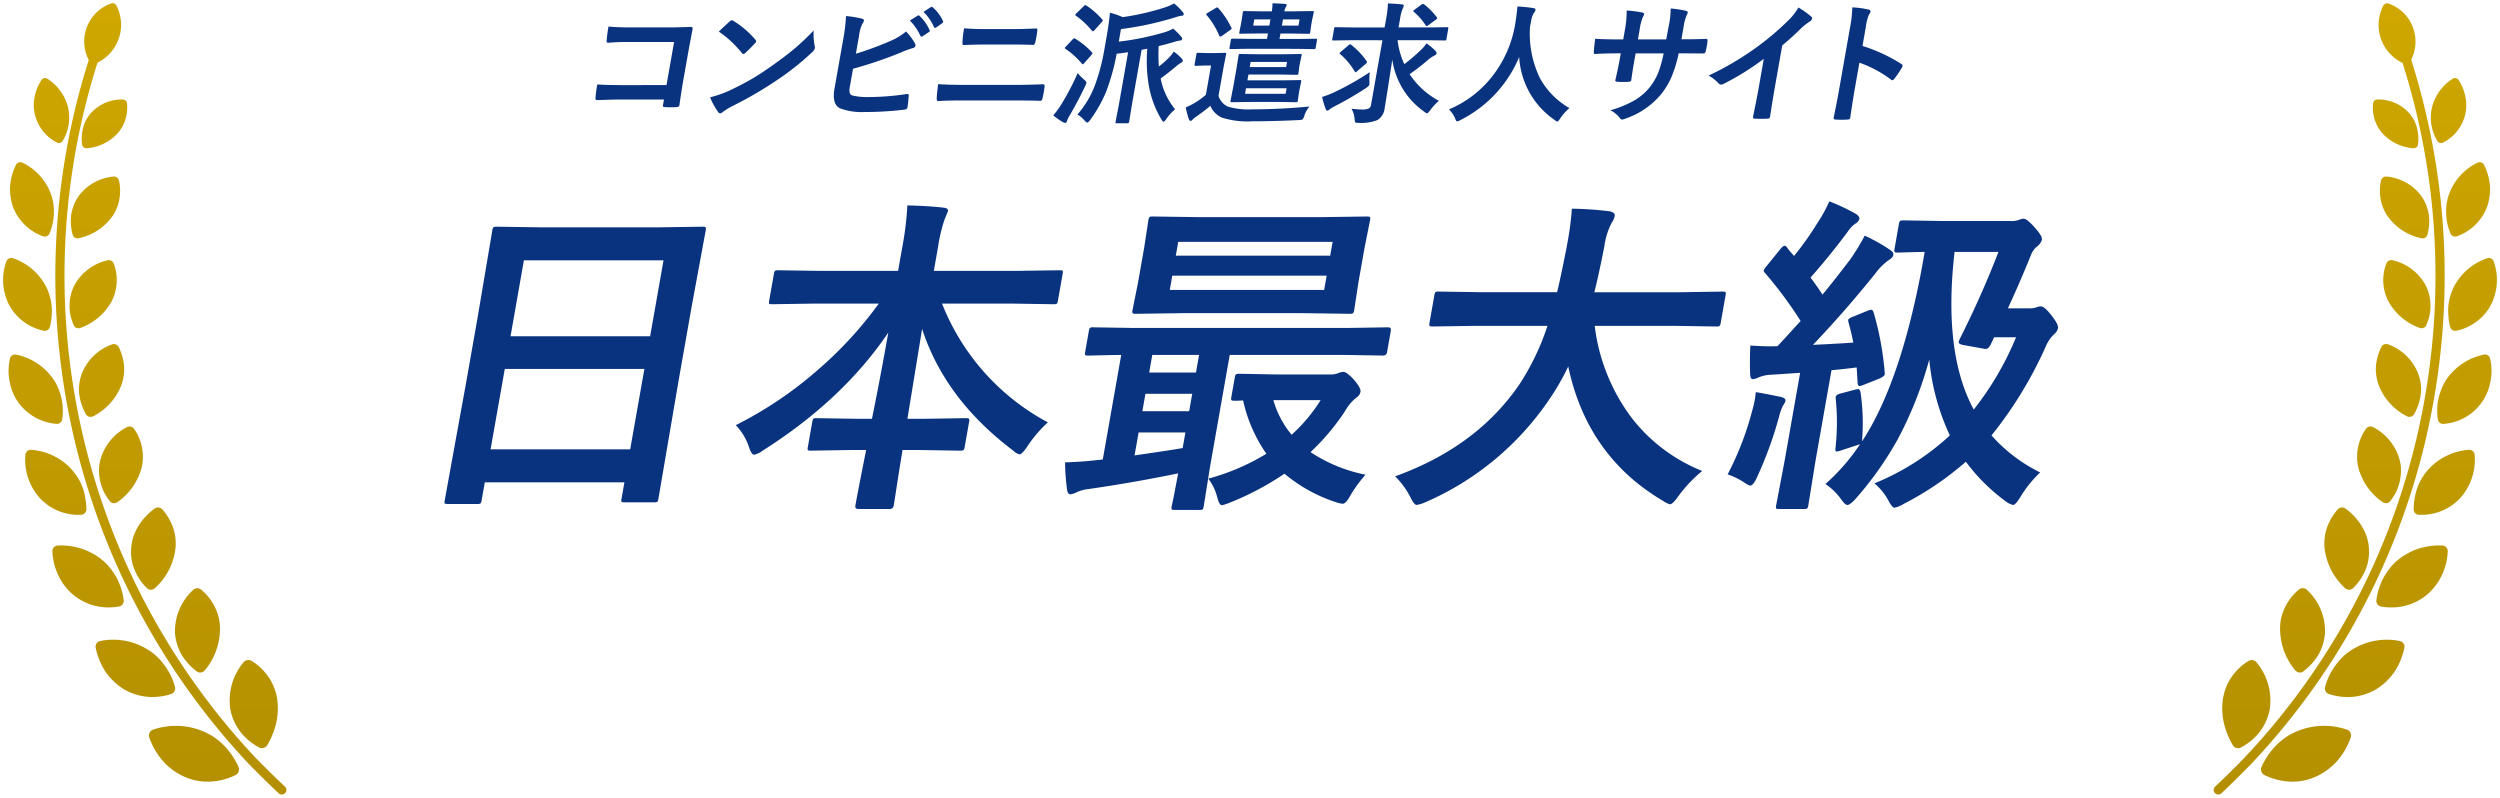 <svg xmlns="http://www.w3.org/2000/svg" xmlns:xlink="http://www.w3.org/1999/xlink" width="422.063" height="134.643" viewBox="0 0 422.063 134.643">
  <defs>
    <linearGradient id="linear-gradient" x1="0.5" x2="0.5" y2="1" gradientUnits="objectBoundingBox">
      <stop offset="0" stop-color="#cfa700"/>
      <stop offset="1" stop-color="#b49000"/>
    </linearGradient>
  </defs>
  <g id="グループ_4052" data-name="グループ 4052" transform="translate(0.533 0.539)">
    <g id="グループ_4047" data-name="グループ 4047">
      <g id="グループ_4050" data-name="グループ 4050" transform="translate(0)">
        <path id="合体_3" data-name="合体 3" d="M46.514,133.39c-2.6-2.439-5.1-5.014-5.126-5.041A120.329,120.329,0,0,1,14.451,9.6,6.8,6.8,0,0,1,18.193.057a.738.738,0,0,1,.958.395,7.113,7.113,0,0,1-3.217,9.579A118.8,118.8,0,0,0,42.509,127.278c.017.018,2.486,2.566,5.063,4.978a.772.772,0,0,1-.535,1.339A.755.755,0,0,1,46.514,133.39Zm-15.852-2.768a10.548,10.548,0,0,1-3.563-2.548,12.155,12.155,0,0,1-2.415-4.058,1.046,1.046,0,0,1,.651-1.378,11.861,11.861,0,0,1,8.51.326,10.445,10.445,0,0,1,3.4,2.319,12.35,12.35,0,0,1,2.48,3.636,1.078,1.078,0,0,1-.526,1.414,10.85,10.85,0,0,1-4.34,1.088c-.093,0-.183,0-.275,0A9.528,9.528,0,0,1,30.662,130.622Zm12.552-4.975a9.885,9.885,0,0,1-3.248-2.741,9.085,9.085,0,0,1-1.6-3.624,10.023,10.023,0,0,1,2.152-7.93,1.067,1.067,0,0,1,1.43-.311,9.279,9.279,0,0,1,2.838,2.7,8.757,8.757,0,0,1,1.42,3.419,10.942,10.942,0,0,1-.017,3.908,13.017,13.017,0,0,1-1.565,4.134,1.089,1.089,0,0,1-.928.567A1.034,1.034,0,0,1,43.214,125.647ZM20.327,115.79a10.538,10.538,0,0,1-2.985-2.834,11.629,11.629,0,0,1-1.708-4.079.961.961,0,0,1,.768-1.2,11.035,11.035,0,0,1,7.913,1.387,9.365,9.365,0,0,1,2.848,2.617A10.646,10.646,0,0,1,29,115.4a1,1,0,0,1-.669,1.245,10.436,10.436,0,0,1-3.119.488A9.489,9.489,0,0,1,20.327,115.79Zm12.37-2.97a9.827,9.827,0,0,1-2.668-2.994,8.771,8.771,0,0,1-1.023-3.606A9.487,9.487,0,0,1,32.019,99.1a1.033,1.033,0,0,1,1.383-.121,8.878,8.878,0,0,1,2.314,2.919,8.039,8.039,0,0,1,.887,3.392,11,11,0,0,1-2.532,7.306,1.055,1.055,0,0,1-.82.41A.939.939,0,0,1,32.7,112.82ZM11.9,99.937a9.431,9.431,0,0,1-2.486-3.148,10.356,10.356,0,0,1-1.1-4.176.949.949,0,0,1,.914-1.055,11.257,11.257,0,0,1,4.1.564,10.069,10.069,0,0,1,1.773.787,10.032,10.032,0,0,1,1.593,1.061,9.734,9.734,0,0,1,1.329,1.342A12.455,12.455,0,0,1,19.1,96.9a10.917,10.917,0,0,1,1.248,3.853.957.957,0,0,1-.814,1.1,10.253,10.253,0,0,1-1.744.154A9.339,9.339,0,0,1,11.9,99.937Zm12.381-1.179A9.3,9.3,0,0,1,22.118,95.5a7.381,7.381,0,0,1-.462-1.806,8.188,8.188,0,0,1-.029-1.83,8.328,8.328,0,0,1,.353-1.794,9.737,9.737,0,0,1,.8-1.722,10.5,10.5,0,0,1,2.729-2.982,1,1,0,0,1,1.356.078,9.616,9.616,0,0,1,1.845,3.148,8.4,8.4,0,0,1,.389,3.419,10.757,10.757,0,0,1-3.445,6.715,1.024,1.024,0,0,1-.713.3A.954.954,0,0,1,24.279,98.758ZM6.219,83.582a9.681,9.681,0,0,1-2.468-7.306.919.919,0,0,1,1-.871,10.26,10.26,0,0,1,6.719,3.2,7.859,7.859,0,0,1,.561.69,8.354,8.354,0,0,1,.523.736,8.675,8.675,0,0,1,.814,1.619,8.943,8.943,0,0,1,.48,1.815,10.334,10.334,0,0,1,.208,1.966.924.924,0,0,1-.922.935c-.1,0-.2.006-.305.006A8.851,8.851,0,0,1,6.219,83.582Zm11.791.491a9.451,9.451,0,0,1-1.03-1.625,8.724,8.724,0,0,1-.588-1.722,7.876,7.876,0,0,1-.208-1.758,7.115,7.115,0,0,1,.035-.862c.038-.289.092-.579.155-.859a8.791,8.791,0,0,1,4.468-5.641.929.929,0,0,1,1.248.247A8.147,8.147,0,0,1,23.4,78.336a10.339,10.339,0,0,1-4.1,5.892,1,1,0,0,1-.58.193A.906.906,0,0,1,18.011,84.074ZM8.97,71.018A8.81,8.81,0,0,1,2.6,67.457a8.664,8.664,0,0,1-1.472-3.41,9.212,9.212,0,0,1-.218-1.942,11.584,11.584,0,0,1,.218-2.047A.892.892,0,0,1,2.2,59.331a10.1,10.1,0,0,1,6.131,3.935,8.717,8.717,0,0,1,.877,1.526c.119.268.218.543.319.823s.189.564.26.853a9.608,9.608,0,0,1,.182,3.76.883.883,0,0,1-.9.793C9.04,71.021,9,71.021,8.97,71.018Zm5.018-1.6a9.1,9.1,0,0,1-1.149-3.473c-.029-.289-.045-.579-.045-.871a7.1,7.1,0,0,1,.072-.859,7.853,7.853,0,0,1,.408-1.652,8.556,8.556,0,0,1,5.026-4.93.94.94,0,0,1,1.2.392,8.741,8.741,0,0,1,.624,1.655,8.057,8.057,0,0,1,.29,1.643,7.777,7.777,0,0,1-.469,3.181,9.9,9.9,0,0,1-4.72,5.222,1.01,1.01,0,0,1-.468.118A.889.889,0,0,1,13.988,69.414ZM6.816,55.288a8.629,8.629,0,0,1-5.769-4.269,9.27,9.27,0,0,1-.526-7.387.879.879,0,0,1,1.14-.573,9.811,9.811,0,0,1,5.481,4.6,9.07,9.07,0,0,1,1.03,3.3,10.046,10.046,0,0,1,.018,1.806,10.085,10.085,0,0,1-.3,1.884.878.878,0,0,1-.854.669A.956.956,0,0,1,6.816,55.288Zm5.092-.932a9.245,9.245,0,0,1-.561-1.77,8.119,8.119,0,0,1-.137-1.746,7.541,7.541,0,0,1,.832-3.247,8.469,8.469,0,0,1,5.527-4.17.878.878,0,0,1,1.1.534,7.873,7.873,0,0,1-.352,6.371,9.778,9.778,0,0,1-5.245,4.481.906.906,0,0,1-.362.069A.862.862,0,0,1,11.908,54.356Zm-.171-15.266a8.607,8.607,0,0,1-.236-3.473A7.78,7.78,0,0,1,12.722,32.6a8.2,8.2,0,0,1,5.833-3.326.877.877,0,0,1,1,.651A7.988,7.988,0,0,1,19.6,33.19a7.158,7.158,0,0,1-1.194,2.834,9.343,9.343,0,0,1-5.615,3.645.945.945,0,0,1-.239.03A.826.826,0,0,1,11.737,39.091Zm-5.029.253a8.491,8.491,0,0,1-5-4.83,9.084,9.084,0,0,1-.543-3.495,9.509,9.509,0,0,1,.977-3.669A.834.834,0,0,1,3.3,26.94,9.519,9.519,0,0,1,8,32.053a8.2,8.2,0,0,1,.561,3.3,9.342,9.342,0,0,1-.725,3.51.859.859,0,0,1-.8.54A.974.974,0,0,1,6.708,39.344Zm6.618-15.477a7.143,7.143,0,0,1,.209-2.955,5.869,5.869,0,0,1,.523-1.294,6.706,6.706,0,0,1,.815-1.125,7.014,7.014,0,0,1,5.263-2.24.735.735,0,0,1,.777.66,7.076,7.076,0,0,1-.29,2.8,6.715,6.715,0,0,1-1.319,2.282,7.936,7.936,0,0,1-5.146,2.494c-.03,0-.06.006-.09.006A.739.739,0,0,1,13.326,23.867Zm-4.248-.344a7.162,7.162,0,0,1-3.69-4.6,6.727,6.727,0,0,1-.1-2.973,7.89,7.89,0,0,1,1.174-2.967.717.717,0,0,1,1.023-.217,8.1,8.1,0,0,1,3.463,4.761,7.41,7.41,0,0,1,.189,1.405,8.4,8.4,0,0,1-.054,1.441,8,8,0,0,1-1.021,2.864.7.7,0,0,1-.621.374A.765.765,0,0,1,9.078,23.524Z" transform="translate(0)" stroke="rgba(0,0,0,0)" stroke-miterlimit="10" stroke-width="1" fill="url(#linear-gradient)"/>
      </g>
      <g id="グループ_4051" data-name="グループ 4051" transform="translate(373.187 0.023)">
        <path id="合体_2" data-name="合体 2" d="M.212,133.327a.759.759,0,0,1,.036-1.088c2.567-2.412,5.045-4.966,5.063-5a117.9,117.9,0,0,0,30.583-62.07,118.894,118.894,0,0,0-4-55.111A7.1,7.1,0,0,1,28.607.455a.741.741,0,0,1,.967-.4,6.792,6.792,0,0,1,3.773,9.459,120.414,120.414,0,0,1,4.077,55.9,119.512,119.512,0,0,1-30.991,62.9c-.038.036-2.532,2.62-5.126,5.056a.8.8,0,0,1-.534.211A.771.771,0,0,1,.212,133.327Zm12.742-1.933a10.824,10.824,0,0,1-4.332-1.085,1.062,1.062,0,0,1-.525-1.414,12.122,12.122,0,0,1,2.478-3.636,10.447,10.447,0,0,1,3.391-2.319,11.878,11.878,0,0,1,8.51-.329,1.038,1.038,0,0,1,.65,1.378,11.946,11.946,0,0,1-2.4,4.061A10.639,10.639,0,0,1,17.15,130.6a9.5,9.5,0,0,1-3.919.8C13.139,131.4,13.046,131.4,12.954,131.394ZM3.2,125.183a13.007,13.007,0,0,1-1.565-4.134,10.892,10.892,0,0,1-.018-3.9,8.672,8.672,0,0,1,1.42-3.425,9.365,9.365,0,0,1,2.839-2.7,1.07,1.07,0,0,1,1.429.317,10.01,10.01,0,0,1,2.152,7.924,9.169,9.169,0,0,1-1.609,3.636,9.794,9.794,0,0,1-3.238,2.729.985.985,0,0,1-.484.127A1.07,1.07,0,0,1,3.2,125.183Zm16.294-8.563a1,1,0,0,1-.669-1.245,10.643,10.643,0,0,1,1.827-3.715,9.589,9.589,0,0,1,2.848-2.62,11.07,11.07,0,0,1,7.912-1.387.981.981,0,0,1,.779,1.2,11.5,11.5,0,0,1-1.719,4.089,10.377,10.377,0,0,1-2.975,2.828,9.479,9.479,0,0,1-4.884,1.348A10.251,10.251,0,0,1,19.491,116.62Zm-5.751-4.052a10.982,10.982,0,0,1-2.523-7.3,7.986,7.986,0,0,1,.877-3.4,8.986,8.986,0,0,1,2.316-2.922,1.044,1.044,0,0,1,1.382.121,9.479,9.479,0,0,1,3.012,7.122,8.875,8.875,0,0,1-1.014,3.612,9.806,9.806,0,0,1-2.666,2.991.906.906,0,0,1-.555.187A1.069,1.069,0,0,1,13.741,112.568Zm14.54-10.725a.966.966,0,0,1-.8-1.116,10.726,10.726,0,0,1,1.247-3.853,13.911,13.911,0,0,1,1.069-1.586,9.789,9.789,0,0,1,1.337-1.342,10.371,10.371,0,0,1,1.591-1.061,9.9,9.9,0,0,1,1.773-.787,11.405,11.405,0,0,1,4.105-.564.954.954,0,0,1,.913,1.055,10.381,10.381,0,0,1-1.1,4.176,9.71,9.71,0,0,1-2.5,3.154,9.335,9.335,0,0,1-5.9,2.068A10.416,10.416,0,0,1,28.281,101.843Zm-6.122-3.136a10.807,10.807,0,0,1-3.436-6.73,8.253,8.253,0,0,1,.389-3.416,9.729,9.729,0,0,1,1.845-3.145,1,1,0,0,1,1.355-.075,10.345,10.345,0,0,1,2.731,2.985,9.1,9.1,0,0,1,.8,1.725,8.441,8.441,0,0,1,.352,1.782,8.212,8.212,0,0,1-.035,1.833,6.927,6.927,0,0,1-.453,1.8,9.351,9.351,0,0,1-2.168,3.265.946.946,0,0,1-.66.268A1.041,1.041,0,0,1,22.159,98.707ZM34.674,86.351a.931.931,0,0,1-.913-.947,11.606,11.606,0,0,1,.2-1.963,9.7,9.7,0,0,1,.49-1.815A8.61,8.61,0,0,1,35.263,80c.161-.253.334-.5.513-.733s.371-.473.571-.69a10.281,10.281,0,0,1,6.719-3.2.921.921,0,0,1,1,.877,9.685,9.685,0,0,1-2.478,7.309,8.838,8.838,0,0,1-6.639,2.786C34.859,86.354,34.767,86.354,34.674,86.351ZM28.516,84.2a10.21,10.21,0,0,1-4.1-5.886,8.127,8.127,0,0,1,1.3-6.48.935.935,0,0,1,1.257-.256,8.811,8.811,0,0,1,4.459,5.638,7.07,7.07,0,0,1,.162.865c.027.289.036.579.036.871a8.9,8.9,0,0,1-.209,1.746,9.693,9.693,0,0,1-.586,1.734A9.693,9.693,0,0,1,29.8,84.047a.882.882,0,0,1-.7.347A1,1,0,0,1,28.516,84.2Zm9.333-14a9.747,9.747,0,0,1,.171-3.754c.081-.289.173-.582.271-.862s.2-.552.319-.823a8.535,8.535,0,0,1,.866-1.514,10.176,10.176,0,0,1,6.142-3.944.881.881,0,0,1,1.066.733,9.122,9.122,0,0,1,.009,3.992A8.664,8.664,0,0,1,38.844,71c-.03,0-.062.006-.092.006A.889.889,0,0,1,37.848,70.2Zm-5.263-.51a9.907,9.907,0,0,1-4.719-5.213,8.11,8.11,0,0,1-.472-3.19,8.208,8.208,0,0,1,.3-1.64A8.555,8.555,0,0,1,28.317,58a.925.925,0,0,1,1.194-.4,8.546,8.546,0,0,1,5.027,4.93,8,8,0,0,1,.417,1.661,8.487,8.487,0,0,1,.071.859,7.329,7.329,0,0,1-.053.862,9.093,9.093,0,0,1-1.14,3.473.9.9,0,0,1-.771.428A.991.991,0,0,1,32.585,69.7ZM39.919,54.62a9.732,9.732,0,0,1-.289-1.875,10.018,10.018,0,0,1,.008-1.8,9.283,9.283,0,0,1,1.032-3.3,9.93,9.93,0,0,1,5.48-4.6.879.879,0,0,1,1.147.57A9.3,9.3,0,0,1,46.764,51,8.582,8.582,0,0,1,41,55.265a.956.956,0,0,1-.223.027A.887.887,0,0,1,39.919,54.62Zm-5.172.166A9.841,9.841,0,0,1,29.493,50.3a7.816,7.816,0,0,1-.343-6.365.887.887,0,0,1,1.1-.546,8.464,8.464,0,0,1,5.523,4.182,7.3,7.3,0,0,1,.824,3.235,7.659,7.659,0,0,1-.126,1.758,9.571,9.571,0,0,1-.568,1.767.857.857,0,0,1-.8.522A1,1,0,0,1,34.747,54.785Zm.278-15.133A9.357,9.357,0,0,1,29.41,36a7.2,7.2,0,0,1-1.2-2.834,8.317,8.317,0,0,1,.047-3.265.89.89,0,0,1,1.012-.651A8.265,8.265,0,0,1,35.1,32.573a7.666,7.666,0,0,1,1.212,3.018,8.481,8.481,0,0,1-.227,3.473.84.84,0,0,1-.824.618A.928.928,0,0,1,35.026,39.652Zm4.957-.814a9.379,9.379,0,0,1-.732-3.51,8.339,8.339,0,0,1,.559-3.3,9.55,9.55,0,0,1,4.713-5.114.843.843,0,0,1,1.158.41A9.7,9.7,0,0,1,46.656,31a9.123,9.123,0,0,1-.541,3.489A8.47,8.47,0,0,1,41.1,39.318a.858.858,0,0,1-1.122-.479Zm-6.33-14.379a7.87,7.87,0,0,1-5.137-2.484A6.731,6.731,0,0,1,27.2,19.683a7.043,7.043,0,0,1-.29-2.792.735.735,0,0,1,.777-.66,7.009,7.009,0,0,1,5.262,2.237,6.912,6.912,0,0,1,.815,1.125,6.564,6.564,0,0,1,.525,1.294,7.35,7.35,0,0,1,.208,2.967.736.736,0,0,1-.735.615A.634.634,0,0,1,33.653,24.459Zm4.1-1.239a7.9,7.9,0,0,1-1.012-2.867,7.7,7.7,0,0,1-.065-1.441,6.609,6.609,0,0,1,.2-1.4,8.073,8.073,0,0,1,3.453-4.767.725.725,0,0,1,1.032.217,7.86,7.86,0,0,1,1.167,2.964,6.725,6.725,0,0,1-.09,2.973,7.155,7.155,0,0,1-3.69,4.6.769.769,0,0,1-.364.093A.72.72,0,0,1,37.749,23.22Z" transform="translate(0 0)" stroke="rgba(0,0,0,0)" stroke-miterlimit="10" stroke-width="1" fill="url(#linear-gradient)"/>
      </g>
    </g>
    <g id="コンビニ派遣求人サイト" transform="translate(100 0.002)" style="isolation: isolate">
      <g id="グループ_4131" data-name="グループ 4131" style="isolation: isolate">
        <path id="パス_218" data-name="パス 218" d="M-2651.6-1234.613l1.283-7.273h-7.759a32.88,32.88,0,0,0-3.356.131c-.226,0-.314-.127-.27-.38a22.747,22.747,0,0,1,.309-2.365q1.524.149,3.685.151h6.6q1.16,0,3.53-.086c.3,0,.426.1.391.313l-.012.067-.661,3.505-.939,5.319q-.277,1.573-.62,4.016c-.036.187-.187.292-.458.313-.309.022-.636.034-.982.034s-.672-.012-.972-.034c-.193-.015-.306-.042-.342-.087s-.039-.142-.014-.293l.156-.891h-7.639q-.871,0-2.081.044-1.333.043-1.582.042c-.187,0-.274-.109-.256-.333a21.661,21.661,0,0,1,.3-2.3q1.718.109,4.073.109Z" transform="translate(2663.589 1248.438)" fill="#0a337f"/>
        <path id="パス_219" data-name="パス 219" d="M-2654.881-1231.971a19.307,19.307,0,0,0,3.2-1.109q2.347-1.117,3.935-2.05,1.39-.817,3.187-2.085,2.558-1.81,4.1-3.125,1.471-1.257,3.065-2.921a9.641,9.641,0,0,0,.163,2.594,1.158,1.158,0,0,1,.033.425,1.514,1.514,0,0,1-.478.673,44.39,44.39,0,0,1-5.941,4.71,64.9,64.9,0,0,1-7.475,4.352,11.3,11.3,0,0,0-1.67,1.031.775.775,0,0,1-.44.215.437.437,0,0,1-.337-.238A11.586,11.586,0,0,1-2654.881-1231.971Zm1.468-11.094q.671-.67,1.857-1.736a.5.5,0,0,1,.347-.173.584.584,0,0,1,.274.108,15.466,15.466,0,0,1,3.685,3.158.424.424,0,0,1,.14.316.612.612,0,0,1-.18.282q-.9.963-1.671,1.671a.676.676,0,0,1-.3.171c-.073,0-.158-.058-.251-.171A17.709,17.709,0,0,0-2653.414-1243.065Z" transform="translate(2674.236 1247.859)" fill="#0a337f"/>
        <path id="パス_220" data-name="パス 220" d="M-2641.762-1238.078a53.48,53.48,0,0,0,5.805-2.146,10.365,10.365,0,0,0,2.66-1.607,9.178,9.178,0,0,1,1.491,2,.572.572,0,0,1,.1.4.526.526,0,0,1-.452.4,16.786,16.786,0,0,0-1.975.736,71.321,71.321,0,0,1-8.115,2.758l-.52,2.952a2.6,2.6,0,0,0-.031,1.162.71.71,0,0,0,.5.411,10.888,10.888,0,0,0,2.745.249,43.291,43.291,0,0,0,6.363-.509,1.121,1.121,0,0,1,.143-.011c.151,0,.219.107.2.324q-.087,1.237-.206,1.923c-.045.244-.225.378-.539.4a55.056,55.056,0,0,1-6.671.4,10.557,10.557,0,0,1-4.127-.6q-1.456-.663-.987-3.333l1.448-8.2a29.225,29.225,0,0,0,.5-4.069,19.028,19.028,0,0,1,2.72.445c.227.065.324.184.3.358a1.185,1.185,0,0,1-.235.467,5.977,5.977,0,0,0-.578,2Zm9.106-5.6,1.315-.824a.238.238,0,0,1,.14-.056.288.288,0,0,1,.189.1,7.223,7.223,0,0,1,1.685,2.388.225.225,0,0,1,.037.153.3.3,0,0,1-.164.193l-1.056.7a.358.358,0,0,1-.184.064.214.214,0,0,1-.182-.14A8.9,8.9,0,0,0-2632.656-1243.676Zm2.3-1.464,1.248-.805a.357.357,0,0,1,.149-.053.279.279,0,0,1,.178.1,6.68,6.68,0,0,1,1.713,2.292.329.329,0,0,1,.033.184.344.344,0,0,1-.179.215l-1,.7a.386.386,0,0,1-.2.064c-.071,0-.128-.046-.168-.14A8.213,8.213,0,0,0-2630.358-1245.141Z" transform="translate(2685.727 1246.606)" fill="#0a337f"/>
        <path id="パス_221" data-name="パス 221" d="M-2637.436-1234.942q1.9.129,4.579.129h8.086q2.431,0,5.022-.106.359,0,.288.4c-.036.318-.08.64-.138.967s-.127.647-.2.967c-.054.309-.194.465-.418.465q-1.574-.064-4.85-.065h-8.312q-2.662,0-4.026.109c-.179,0-.269-.14-.262-.422Q-2637.666-1233.023-2637.436-1234.942Zm4.4-9.422q1.66.133,3.754.131h4.4q1.641,0,4.015-.109.249,0,.182.38-.054.49-.142.987t-.207.989c-.07.282-.193.422-.367.422q-1.572-.066-3.874-.064h-4.4q-1.314,0-3.416.087c-.186,0-.263-.155-.231-.467A16.35,16.35,0,0,1-2633.04-1244.364Z" transform="translate(2695.277 1248.604)" fill="#0a337f"/>
        <path id="パス_222" data-name="パス 222" d="M-2628.818-1227.358a13.874,13.874,0,0,0,1.34-1.825,42.463,42.463,0,0,0,2.782-5.317,9.07,9.07,0,0,0,1.079,1.1c.285.231.414.416.392.553a3.477,3.477,0,0,1-.174.489q-1.2,2.527-2.671,5.057a4.563,4.563,0,0,0-.43.891c-.057.209-.149.313-.273.313a.977.977,0,0,1-.442-.131A11.637,11.637,0,0,1-2628.818-1227.358Zm3.723-12.939a12.937,12.937,0,0,1,2.8,2.291c.071.087.105.145.1.174a.907.907,0,0,1-.177.271l-1.25,1.42c-.084.1-.152.153-.2.153s-.113-.042-.185-.129a13.182,13.182,0,0,0-2.725-2.454c-.1-.064-.153-.116-.147-.151a.682.682,0,0,1,.2-.26l1.125-1.2q.182-.187.282-.187A.4.4,0,0,1-2625.095-1240.3Zm1.878-5.6a13.315,13.315,0,0,1,2.66,2.334c.072.086.1.151.1.2a.7.7,0,0,1-.173.249l-1.247,1.4c-.114.109-.2.162-.245.162a.314.314,0,0,1-.169-.1,13.467,13.467,0,0,0-2.691-2.519c-.091-.058-.134-.107-.125-.151a.743.743,0,0,1,.2-.271l1.229-1.194c.125-.125.219-.185.282-.185A.374.374,0,0,1-2623.217-1245.9Zm3.965,1.216a11.427,11.427,0,0,1,2.158.738,42.691,42.691,0,0,0,7.092-1.629,9.777,9.777,0,0,0,1.585-.682,9.289,9.289,0,0,1,1.449,1.442.525.525,0,0,1,.18.4c-.029.158-.163.238-.4.238a5.587,5.587,0,0,0-.979.251,54.568,54.568,0,0,1-9.219,2l-.371,2.116a45.718,45.718,0,0,0,7.586-1.54,6.789,6.789,0,0,0,1.581-.662,10.682,10.682,0,0,1,1.4,1.4.446.446,0,0,1,.131.358c-.031.173-.164.26-.4.26a6.329,6.329,0,0,0-.871.207q-1.207.38-2.689.726a27.726,27.726,0,0,0,.031,3.452,17.012,17.012,0,0,0,1.555-1.356,6.68,6.68,0,0,0,.964-1.163,7.681,7.681,0,0,1,1.324,1.163.533.533,0,0,1,.194.444c-.018.094-.115.187-.3.282a6.053,6.053,0,0,0-.936.694q-1.133.957-2.5,1.953a11.667,11.667,0,0,0,2.436,5.2,8.183,8.183,0,0,0-1.5,1.671c-.2.282-.348.422-.445.422s-.206-.111-.342-.336a16.821,16.821,0,0,1-2.1-5.5,24.342,24.342,0,0,1-.3-6.479l-.966.186-1.605,9.1-.5,3.072a.254.254,0,0,1-.281.227h-1.791c-.122,0-.2-.013-.219-.042a.351.351,0,0,1,0-.184l.587-3.072,1.533-8.7q-.96.154-1.933.26a35.712,35.712,0,0,1-1.845,6.577,23.556,23.556,0,0,1-2.639,4.623c-.221.282-.382.422-.475.422s-.25-.111-.451-.333a4.222,4.222,0,0,0-1.22-1.023,16.128,16.128,0,0,0,2.872-4.71,34.073,34.073,0,0,0,1.716-6.468l.361-2.041Q-2619.392-1243.032-2619.252-1244.679Z" transform="translate(2706.101 1246.295)" fill="#0a337f"/>
        <path id="パス_223" data-name="パス 223" d="M-2597.859-1228.832a4.3,4.3,0,0,0-.87,1.542,1.471,1.471,0,0,1-.317.641,1.5,1.5,0,0,1-.639.107q-4.247.206-7.806.207a14.494,14.494,0,0,1-5.106-.6,3.739,3.739,0,0,1-2-2.009q-1,.846-2.445,1.867a3.218,3.218,0,0,0-.572.467.434.434,0,0,1-.34.2c-.116,0-.211-.1-.284-.291a17,17,0,0,1-.521-1.976c.6-.266,1.077-.507,1.438-.715a13.51,13.51,0,0,0,1.967-1.42l.87-4.939h-.965l-1.582.053c-.132,0-.205-.018-.22-.053s-.025-.1-.005-.218l.3-1.694c.02-.115.051-.185.091-.2a.445.445,0,0,1,.223-.033l1.566.045h1.292l1.636-.045c.115,0,.185.014.209.045a.375.375,0,0,1,0,.193l-.425,2.161-.859,4.872a2.976,2.976,0,0,0,1.61,1.823,12.53,12.53,0,0,0,4.123.447Q-2602.9-1228.355-2597.859-1228.832Zm-17.36-15.421c-.059-.067-.086-.12-.077-.164s.1-.131.258-.238l1.3-.771a.823.823,0,0,1,.284-.142c.038,0,.1.038.187.111a14.022,14.022,0,0,1,2.213,3.321.281.281,0,0,1,.047.173c-.008.056-.1.134-.258.227l-1.365.978a.888.888,0,0,1-.3.129c-.049,0-.106-.049-.167-.151A12.961,12.961,0,0,0-2615.219-1244.254Zm7.129,5.675-3.067.045c-.115,0-.185-.016-.208-.045a.344.344,0,0,1,0-.193l.219-1.26a.371.371,0,0,1,.1-.229.381.381,0,0,1,.2-.031l3.052.042h2.756l.162-.912h-1.7l-2.916.042c-.131,0-.2-.013-.22-.042a.358.358,0,0,1,0-.2l.247-1.218.164-.933.179-1.2c.02-.113.046-.185.08-.2a.457.457,0,0,1,.223-.033l2.9.042h1.7a8.266,8.266,0,0,0,.107-1.354q1.2.031,2.151.107c.194.022.279.1.254.229l-.164.325a2.174,2.174,0,0,0-.232.693h1.823l2.927-.042c.115,0,.185.015.209.042a.349.349,0,0,1,0,.2l-.268,1.2-.164.933-.16,1.218c-.022.123-.051.193-.092.216a.38.38,0,0,1-.2.031l-2.912-.042h-1.823l-.163.912h3.03l3.09-.042c.116,0,.184.018.206.054a.363.363,0,0,1,0,.206l-.219,1.26c-.021.113-.051.182-.092.2a.365.365,0,0,1-.2.034l-3.074-.045Zm5.726,5.328,2.871-.043c.132,0,.205.016.22.043s.027.1.009.206l-.261,1.238-.135.761-.174,1.236a.352.352,0,0,1-.081.211.437.437,0,0,1-.235.04l-2.857-.042h-4.863l-3.1.042c-.132,0-.2-.015-.221-.042a.4.4,0,0,1,0-.209l.453-2.321.531-3.007.365-2.312c.02-.123.049-.2.083-.218a.467.467,0,0,1,.222-.031l2.964.042h4.45l2.721-.042c.115,0,.187.013.209.042a.386.386,0,0,1,0,.207l-.258,1.151-.122.693-.149,1.152a.455.455,0,0,1-.078.226.352.352,0,0,1-.22.044l-2.7-.044h-5.448l-.173.976Zm.47,2.269.164-.933h-6.848l-.164.933Zm.088-4.514.154-.866h-6.144l-.152.866Zm-5.559-7h2.726l.182-1.042h-2.723Zm7.64,0,.184-1.042h-2.8l-.182,1.042Z" transform="translate(2718.405 1246.272)" fill="#0a337f"/>
        <path id="パス_224" data-name="パス 224" d="M-2600.349-1234.653a10.141,10.141,0,0,0-.061,1.576,3.206,3.206,0,0,1,0,.52c-.026.144-.224.342-.594.6a56.136,56.136,0,0,1-5.392,3.123,6.654,6.654,0,0,0-.717.447.651.651,0,0,1-.4.229c-.129,0-.224-.1-.284-.293a14.369,14.369,0,0,1-.6-2.018,15.256,15.256,0,0,0,1.933-.74A46.548,46.548,0,0,0-2600.349-1234.653Zm-3.3-5.392-2.852.042c-.1,0-.16-.011-.177-.031s-.016-.091,0-.206l.307-1.747a.488.488,0,0,1,.073-.229.365.365,0,0,1,.192-.031l2.833.043h5.427l.241-1.356a17.957,17.957,0,0,0,.322-2.692q1.381.043,2.391.162c.207.016.3.093.272.238a2.216,2.216,0,0,1-.21.576,7.381,7.381,0,0,0-.413,1.671l-.25,1.4h5.342l2.851-.043c.116,0,.179.018.2.054a.391.391,0,0,1,0,.207l-.306,1.747a.358.358,0,0,1-.08.206.438.438,0,0,1-.2.031l-2.836-.042h-5.132a13.265,13.265,0,0,0,1.134,4.036,29.309,29.309,0,0,0,2.85-2.44,6.35,6.35,0,0,0,.894-1.065,9.872,9.872,0,0,1,1.513,1.258.554.554,0,0,1,.194.447c-.024.136-.149.256-.378.358a6.316,6.316,0,0,0-1.289.911,33.017,33.017,0,0,1-2.89,2.225,13.7,13.7,0,0,0,4.948,4.5,9.757,9.757,0,0,0-1.486,1.607c-.256.34-.428.509-.514.509a1.4,1.4,0,0,1-.463-.269,12.979,12.979,0,0,1-5.406-8.8q-1.013,6.621-1.287,8.162a2.658,2.658,0,0,1-1.2,2.029,7.437,7.437,0,0,1-3.145.489h-.24c-.216,0-.348-.047-.4-.142a2.285,2.285,0,0,1-.091-.529,4.17,4.17,0,0,0-.523-1.716q1.174.12,1.717.12a2.635,2.635,0,0,0,1.236-.187.9.9,0,0,0,.355-.66l1.913-10.842Zm.158.771a12.451,12.451,0,0,1,2.59,2.734.3.3,0,0,1,.091.217.744.744,0,0,1-.171.227l-1.445,1.238c-.163.145-.268.218-.32.218s-.089-.04-.14-.12a11.6,11.6,0,0,0-2.439-2.921c-.087-.08-.126-.138-.121-.173s.09-.134.244-.271l1.253-1.064a.617.617,0,0,1,.289-.171A.306.306,0,0,1-2603.495-1239.274Zm12.373-6.786a11.3,11.3,0,0,1,2.087,2.141.166.166,0,0,1,.071.151c-.013.078-.106.178-.28.293l-1.22.889a.814.814,0,0,1-.287.154c-.058,0-.125-.06-.2-.176a9.987,9.987,0,0,0-1.961-2.223c-.076-.067-.111-.118-.105-.154s.087-.117.236-.229l1.148-.847a.509.509,0,0,1,.258-.106A.607.607,0,0,1-2591.122-1246.06Z" transform="translate(2731.068 1246.295)" fill="#0a337f"/>
        <path id="パス_225" data-name="パス 225" d="M-2578.426-1228.866a7.752,7.752,0,0,0-1.553,1.736c-.23.355-.394.534-.5.534a1.194,1.194,0,0,1-.463-.274,13.841,13.841,0,0,1-5.972-10.625,20.89,20.89,0,0,1-9.921,10.647,2.071,2.071,0,0,1-.549.229c-.109,0-.226-.178-.351-.533a4.917,4.917,0,0,0-1.03-1.5,18.209,18.209,0,0,0,7.94-6.437,19.532,19.532,0,0,0,3.254-8.053q.291-1.877.358-2.885,1.282.063,2.687.271c.276.035.4.151.363.347a1.424,1.424,0,0,1-.316.551,3.988,3.988,0,0,0-.444,1.476q-.067.263-.16.794a17.214,17.214,0,0,0,1.673,8.662A13.159,13.159,0,0,0-2578.426-1228.866Z" transform="translate(2742.856 1246.577)" fill="#0a337f"/>
        <path id="パス_226" data-name="パス 226" d="M-2572.967-1240.673h.781q1.823,0,3.365-.066h.054c.153,0,.218.12.2.36-.026.282-.067.571-.121.867s-.115.6-.186.88c-.064.238-.185.358-.358.358h-.087l-3.2-.022h-.911a22.159,22.159,0,0,1-1.286,4.156,13.347,13.347,0,0,1-1.637,2.692,13.381,13.381,0,0,1-5.971,4.135,2.406,2.406,0,0,1-.665.2c-.116,0-.238-.084-.367-.249a4.625,4.625,0,0,0-1.612-1.325,17.606,17.606,0,0,0,4.252-1.778,9.679,9.679,0,0,0,2.443-2.161,10.093,10.093,0,0,0,1.435-2.529,20.141,20.141,0,0,0,.868-3.136h-4.732l-.143.8q-.441,2.507-.583,3.678c-.02.189-.165.293-.435.316-.287.022-.6.033-.951.033s-.667-.011-.96-.033c-.263-.023-.382-.107-.355-.26l.011-.056q.45-1.886.76-3.634l.149-.846h-.674q-1.93,0-3.687.109c-.15,0-.213-.143-.185-.423q-.006-.349.228-2.151,1.533.109,4.06.111h.674l.284-1.618a18.913,18.913,0,0,0,.3-3.267,20.41,20.41,0,0,1,2.651.347c.219.044.312.148.284.315a2.035,2.035,0,0,1-.214.467,8.734,8.734,0,0,0-.54,2.138l-.284,1.618h4.774l.408-2.183c.026-.1.055-.253.091-.455a13.331,13.331,0,0,0,.249-2.583,18.883,18.883,0,0,1,2.538.378c.258.06.372.173.341.349a1.286,1.286,0,0,1-.169.4,7.758,7.758,0,0,0-.517,1.951Z" transform="translate(2756.303 1246.761)" fill="#0a337f"/>
        <path id="パス_227" data-name="パス 227" d="M-2566.608-1239.542l-1.3,7.359q-.342,1.954-.749,4.623l-.01.064a.355.355,0,0,1-.394.315c-.365.02-.737.031-1.112.031s-.741-.011-1.1-.031c-.209,0-.3-.093-.264-.282l.013-.075q.1-.524.489-2.463.256-1.27.4-2.1l.911-5.176a44.687,44.687,0,0,1-6.861,4.265.776.776,0,0,1-.351.087.563.563,0,0,1-.429-.218,6.308,6.308,0,0,0-1.678-1.311,49.511,49.511,0,0,0,7.8-4.558,45.914,45.914,0,0,0,5.549-4.646,9.883,9.883,0,0,0,1.815-2.292,14.928,14.928,0,0,1,2.188,1.565.312.312,0,0,1,.115.325.714.714,0,0,1-.4.489,10.646,10.646,0,0,0-1.54,1.227Q-2564.9-1240.964-2566.608-1239.542Z" transform="translate(2766.963 1246.67)" fill="#0a337f"/>
        <path id="パス_228" data-name="パス 228" d="M-2564.671-1239.441a27.19,27.19,0,0,1,6.531,3.028.357.357,0,0,1,.227.377.6.6,0,0,1-.078.2,15.733,15.733,0,0,1-1.3,1.93c-.123.169-.236.252-.338.252a.3.3,0,0,1-.229-.109,19.854,19.854,0,0,0-5.336-2.854l-.866,4.917q-.214,1.213-.681,4.352l-.011.065c-.033.18-.182.271-.451.271-.336.022-.666.033-.993.033s-.658-.011-.981-.033c-.282,0-.4-.111-.364-.336q.464-2.15.857-4.374l1.929-10.94a20.19,20.19,0,0,0,.362-3.29,14.659,14.659,0,0,1,2.716.36c.272.058.389.185.356.378a1.378,1.378,0,0,1-.272.511,8.006,8.006,0,0,0-.52,2.083Z" transform="translate(2778.575 1246.658)" fill="#0a337f"/>
      </g>
    </g>
    <g id="日本最大級" transform="translate(74.508 33.455)" style="isolation: isolate">
      <g id="グループ_4132" data-name="グループ 4132" transform="translate(0)" style="isolation: isolate">
        <path id="パス_229" data-name="パス 229" d="M-2655.606-1183.562h-5.022c-.272,0-.437-.036-.491-.1s-.053-.234,0-.509l3.635-20,1.916-10.866,2.478-14.677a1.077,1.077,0,0,1,.21-.577,1.148,1.148,0,0,1,.539-.083l7.716.112h19.288l7.784-.112c.293,0,.458.047.5.139a.955.955,0,0,1-.009.521l-2.4,13.007-2.2,12.483-3.375,19.753q-.08.466-.2.55a1.025,1.025,0,0,1-.509.083h-5c-.31,0-.485-.039-.53-.109a.981.981,0,0,1,.012-.524l.482-2.741h-23.568l-.539,3.043c-.049.293-.118.468-.2.524A1.048,1.048,0,0,1-2655.606-1183.562Zm2.23-9.221h23.568l2.4-13.581h-23.568Zm5.625-31.911-2.256,12.815h23.568l2.259-12.815Z" transform="translate(2661.158 1234.651)" fill="#0a337f"/>
        <path id="パス_230" data-name="パス 230" d="M-2631.194-1215.014l-7.207.109c-.292,0-.461-.035-.5-.109a.9.9,0,0,1,0-.494l.8-4.528c.053-.293.118-.467.2-.521a1,1,0,0,1,.505-.083l7.172.106h13.087l.662-3.756a53.233,53.233,0,0,0,.9-7.3q3.608.084,6.107.381c.556.059.807.243.753.553-.014.071-.209.565-.59,1.478a27.7,27.7,0,0,0-1.106,4.72l-.692,3.921h13.992l7.263-.106c.293,0,.462.035.5.106a.937.937,0,0,1-.006.5l-.8,4.528c-.05.293-.118.464-.2.52a1.049,1.049,0,0,1-.508.083l-7.222-.109h-11.635a38.911,38.911,0,0,0,17.867,20.054,21.25,21.25,0,0,0-3.462,4.061q-.927,1.344-1.306,1.345a2.342,2.342,0,0,1-1.071-.63q-11.529-8.672-15.391-20.551-.026.165-2.48,15.172h2.906l6.935-.109c.328,0,.515.035.556.109a.686.686,0,0,1,.021.493l-.754,4.28a.86.86,0,0,1-.2.508,1.13,1.13,0,0,1-.594.1l-6.894-.112h-2.8q-.47,2.826-1.029,6.45-.4,2.577-.461,2.933a.657.657,0,0,1-.734.578h-5.214c-.42,0-.594-.193-.526-.578q.373-2.138,1.819-9.384h-2.416l-6.934.112c-.292,0-.46-.038-.5-.112a.9.9,0,0,1,.005-.494l.755-4.28c.049-.29.118-.464.2-.52a1.025,1.025,0,0,1,.509-.082l6.894.109h2.469q1.459-7.187,2.762-14.569-7.656,11.357-21.213,19.948a3.608,3.608,0,0,1-1.441.686c-.292,0-.577-.414-.852-1.236a9.914,9.914,0,0,0-2.243-3.759,65.6,65.6,0,0,0,13.725-9.218,65.808,65.808,0,0,0,10.416-11.3Z" transform="translate(2693.717 1232.273)" fill="#0a337f"/>
        <path id="パス_231" data-name="パス 231" d="M-2625.732-1189.443q2.869-.084,5.338-.384a7.477,7.477,0,0,0,1.031-.112l3.112-17.641c-1.612.021-3.043.045-4.293.083l-1.3.027c-.293,0-.458-.036-.5-.11a.968.968,0,0,1,.009-.523l.624-3.537c.05-.293.118-.467.2-.521a1.018,1.018,0,0,1,.508-.083l6.841.109h36.081l6.879-.109c.381,0,.538.2.467.6l-.624,3.537a.654.654,0,0,1-.686.633l-6.841-.11h-19.043l-3.317,18.821-1.079,6.752c-.051.292-.119.464-.2.52a1.025,1.025,0,0,1-.507.083h-4.171c-.292,0-.47-.036-.529-.112a.89.89,0,0,1,0-.491c.006-.039.133-.642.375-1.813q.346-1.81.719-3.759-7.631,1.565-15.063,2.635a6.671,6.671,0,0,0-2.132.577,3.347,3.347,0,0,1-.964.328c-.346,0-.55-.3-.61-.9A37.06,37.06,0,0,1-2625.732-1189.443Zm43.107-41.4,7.866-.11c.311,0,.486.048.523.136a1.033,1.033,0,0,1-.015.55l-.916,4.581-1.042,5.9-.7,4.581a1.157,1.157,0,0,1-.216.6,1.1,1.1,0,0,1-.535.082l-7.829-.109h-20.467l-7.868.109c-.311,0-.485-.044-.523-.136a1.055,1.055,0,0,1,.015-.55l.917-4.581,1.04-5.9.7-4.581a1.177,1.177,0,0,1,.215-.6,1.1,1.1,0,0,1,.536-.083l7.828.11Zm-23.255,38.987.465-2.632h-7.9l-.684,3.868Q-2607.866-1191.5-2605.88-1191.859Zm-6.8-6.228h7.9l.517-2.934h-7.9Zm1.15-6.53h7.9l.523-2.963h-7.9Zm29.539-13.938.425-2.413h-26.062l-.427,2.413Zm-24.632-8.121-.413,2.334h26.064l.415-2.334Zm5.077,39.976a37.555,37.555,0,0,0,9.8-4.2,25.157,25.157,0,0,1-3.928-9q-.918.053-1.463.053c-.293,0-.469-.044-.527-.136a1.074,1.074,0,0,1,.014-.547l.571-3.238c.056-.314.133-.5.233-.55a.972.972,0,0,1,.511-.083l6.153.112h9.494a3.044,3.044,0,0,0,1.055-.222,3.082,3.082,0,0,1,.887-.219c.366,0,.949.432,1.747,1.29.838.97,1.216,1.665,1.142,2.085a1.521,1.521,0,0,1-.754,1.014,8.248,8.248,0,0,0-1.926,2.36,38.254,38.254,0,0,1-5.755,6.8,25.761,25.761,0,0,0,9.286,3.815,23.276,23.276,0,0,0-2.608,3.59c-.481.881-.9,1.319-1.247,1.319a4.788,4.788,0,0,1-1.08-.246,26.105,26.105,0,0,1-8.751-4.83,47.875,47.875,0,0,1-9.353,4.939,8.134,8.134,0,0,1-1.19.384c-.311,0-.574-.432-.787-1.289A8.883,8.883,0,0,0-2601.55-1186.7Zm14.065-7.408a27.914,27.914,0,0,0,4.9-5.844h-7.982A15.892,15.892,0,0,0-2587.485-1194.109Z" transform="translate(2730.5 1233.508)" fill="#0a337f"/>
        <path id="パス_232" data-name="パス 232" d="M-2593.412-1211.619l-7.154.11c-.31,0-.486-.044-.523-.139a1.041,1.041,0,0,1,.014-.547l.814-4.61c.05-.291.118-.468.2-.521a1.091,1.091,0,0,1,.536-.083l7.112.11h12.868q.578-2.328,1.614-7.6c.075-.4.151-.84.235-1.315a47.147,47.147,0,0,0,.642-5.185,59.178,59.178,0,0,1,6.37.437q.976.219.872.8a3.3,3.3,0,0,1-.534,1.18,12.109,12.109,0,0,0-1.216,3.924q-1.041,5.292-1.7,7.763h14.485l7.181-.11c.292,0,.46.039.5.11a.925.925,0,0,1,0,.494l-.814,4.61a1.168,1.168,0,0,1-.215.6,1.068,1.068,0,0,1-.509.083l-7.142-.11h-13.417a32.3,32.3,0,0,0,6.278,15.583,28.33,28.33,0,0,0,11.875,8.917,23.148,23.148,0,0,0-4.01,4.223q-.989,1.4-1.428,1.4a3.645,3.645,0,0,1-1.187-.577q-12.8-7.546-16-22.689a40.041,40.041,0,0,1-3.093,5.406,48.64,48.64,0,0,1-21.059,17.532,6.283,6.283,0,0,1-1.423.438c-.31,0-.665-.429-1.061-1.29a13.831,13.831,0,0,0-2.588-3.539q13.744-4.964,20.947-15.474a41.191,41.191,0,0,0,4.77-9.931Z" transform="translate(2767.38 1232.637)" fill="#0a337f"/>
        <path id="パス_233" data-name="パス 233" d="M-2587.908-1185.725a51.354,51.354,0,0,0,4.14-10.727q.315-1.153.445-1.893c.064-.37.119-.786.167-1.263q.536.053,4.22.8c.581.148.843.364.79.656a1.962,1.962,0,0,1-.414.8,8.982,8.982,0,0,0-.654,1.839,65.9,65.9,0,0,1-3.819,10.452q-.6,1.238-1.067,1.236a3.272,3.272,0,0,1-.955-.494A12.237,12.237,0,0,0-2587.908-1185.725Zm24.652-27.326a51.705,51.705,0,0,1,1.867,10.123,1.658,1.658,0,0,1-.009.355c-.032.183-.316.405-.858.659l-2.83,1.126a1.625,1.625,0,0,1-.547.136q-.328,0-.337-.576l-.154-2.55q-2.889.356-4.253.465l-2.723,15.446-1.186,7.356a1.01,1.01,0,0,1-.208.547,1.013,1.013,0,0,1-.507.083h-4.227c-.294,0-.458-.039-.5-.109a.977.977,0,0,1,.009-.521l1.4-7.356,2.647-15.005-4.942.328a5.817,5.817,0,0,0-2.112.468,2.519,2.519,0,0,1-.955.275c-.273,0-.417-.319-.435-.965q-.077-2.355.038-4.717,1.868.137,3.407.136c.456,0,.851-.006,1.183-.026q.4-.412,3.9-4.253a69.7,69.7,0,0,0-6.006-8.095.528.528,0,0,1-.219-.464,2.7,2.7,0,0,1,.483-.713l2.383-2.937c.279-.328.5-.493.662-.493.11,0,.255.109.436.328a7.13,7.13,0,0,0,.6.769c.32.364.5.576.548.63a52.652,52.652,0,0,0,4.057-5.734,23.214,23.214,0,0,0,1.9-3.484,33.735,33.735,0,0,1,4.436,2.085c.479.293.69.594.636.905a1.387,1.387,0,0,1-.624.742,4.893,4.893,0,0,0-1.307,1.343q-2.918,3.952-6.314,7.792,1.069,1.4,2.017,2.881,1.876-2.245,4.773-6.063a38.018,38.018,0,0,0,2.359-3.895,28.87,28.87,0,0,1,4.295,2.413c.412.257.592.538.535.852-.049.293-.3.574-.753.849a9.952,9.952,0,0,0-2.263,2.25q-5.133,6.393-10.552,12.072,4.591-.218,6.817-.384-.4-1.948-.823-3.43a1.4,1.4,0,0,1-.036-.411c.03-.162.308-.346.837-.547l2.365-.961a2.472,2.472,0,0,1,.665-.192C-2563.5-1213.519-2563.365-1213.362-2563.256-1213.051Zm28.11,27a19.572,19.572,0,0,0-3.375,4.2c-.534.861-.931,1.29-1.186,1.29a3.307,3.307,0,0,1-1.239-.6,31.657,31.657,0,0,1-6.748-6.7,51.688,51.688,0,0,1-10.532,7.137,4.792,4.792,0,0,1-1.511.63q-.382,0-.981-1.124a10.086,10.086,0,0,0-2.408-2.993,42.052,42.052,0,0,0,12.732-8.091,38.449,38.449,0,0,1-3.475-12.814,64.6,64.6,0,0,1-5.385,13.58,57.307,57.307,0,0,1-7.219,10.123c-.557.568-.964.852-1.219.852s-.58-.3-1.021-.905a10.233,10.233,0,0,0-2.691-2.635,34.05,34.05,0,0,0,5.849-6.719l-3.261,1.068a2.7,2.7,0,0,1-.689.166c-.163,0-.236-.166-.213-.494a38.641,38.641,0,0,0,.054-8.4,1.4,1.4,0,0,1,.008-.355c.042-.24.321-.423.837-.553l2.476-.657a2.632,2.632,0,0,1,.482-.082c.18,0,.313.193.391.577a36.018,36.018,0,0,1,.245,8.26q6.482-9.848,10.136-29.468l.443-2.525q-1.926.031-3.469.082c-.663.021-1.012.03-1.048.03-.331,0-.517-.039-.558-.112-.058-.071-.067-.237-.02-.494l.739-4.2c.054-.311.133-.494.234-.55a1.224,1.224,0,0,1,.562-.08l6.841.109h11.277a3.566,3.566,0,0,0,1.437-.222,1.7,1.7,0,0,1,.716-.163q.6,0,2.013,1.644,1.167,1.318,1.068,1.9a2.21,2.21,0,0,1-.8,1.124,3.418,3.418,0,0,0-1.049,1.455q-1.717,4.28-3.892,9h3.65a3.373,3.373,0,0,0,1.153-.165,2.255,2.255,0,0,1,.769-.166c.421,0,1.052.558,1.9,1.673q1.092,1.428.994,1.975a1.811,1.811,0,0,1-.553.962,5.79,5.79,0,0,0-1.4,1.892,68.315,68.315,0,0,1-9.28,15.284A26.729,26.729,0,0,0-2535.146-1186.053Zm-7.044-37.234h-7.408q-1.961,17.039,3.238,26.614a51.168,51.168,0,0,0,7.144-12.208h-3.7l-.612,1.289c-.246.458-.515.686-.807.686a2.073,2.073,0,0,1-.428-.056l-3.218-.577c-.66-.109-.965-.29-.921-.547a2.763,2.763,0,0,1,.214-.577Q-2545.022-1215.933-2542.19-1223.287Z" transform="translate(2804.538 1231.819)" fill="#0a337f"/>
      </g>
    </g>
  </g>
</svg>

